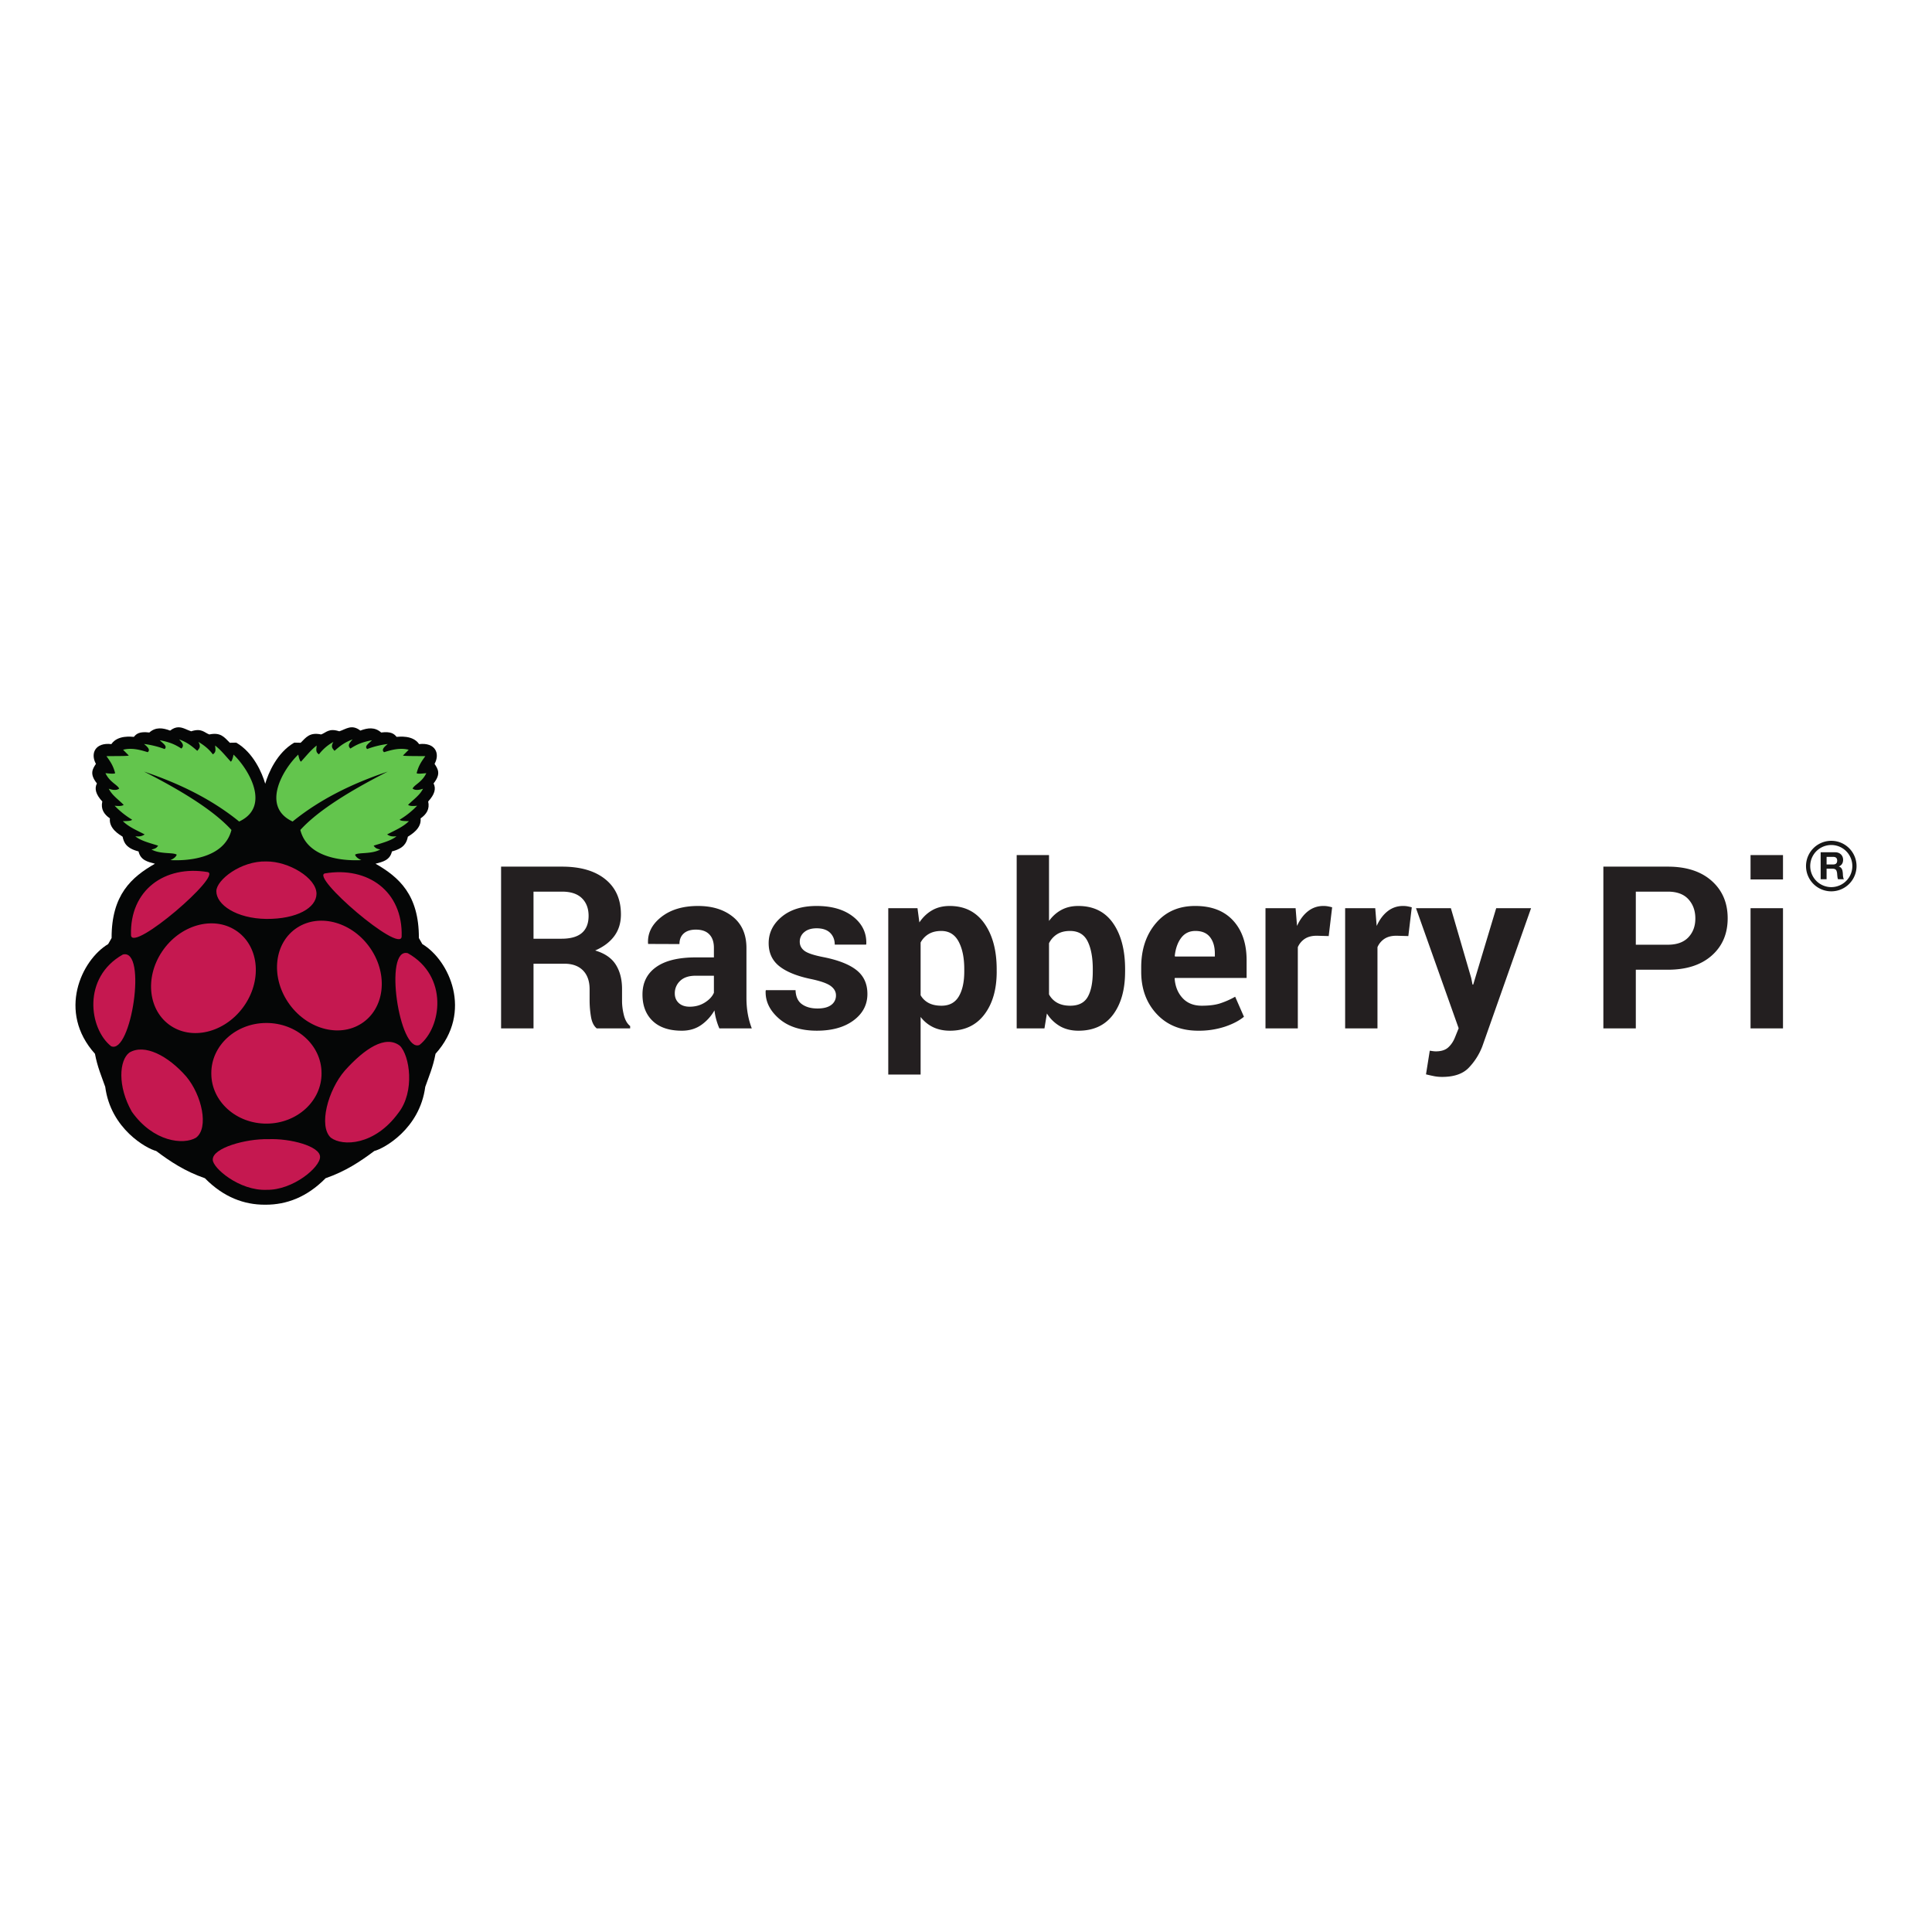 <svg xmlns="http://www.w3.org/2000/svg" viewBox="0 0 128 128"><path d="M11.807 48.185c-.162.005-.337.064-.536.219-.486-.185-.957-.25-1.378.127-.65-.084-.862.088-1.022.288-.143-.003-1.069-.144-1.493.48-1.067-.125-1.405.618-1.023 1.31-.217.332-.443.66.066 1.294-.18.353-.068.736.357 1.199-.113.496.108.846.503 1.118-.074.68.632 1.074.843 1.214.08.396.25.77 1.055.975.133.59.618.692 1.087.815-1.55.888-2.88 2.056-2.872 4.922l-.227.4c-1.778 1.065-3.377 4.488-.876 7.27.163.871.437 1.497.681 2.19.365 2.79 2.747 4.096 3.375 4.25.921.69 1.901 1.346 3.228 1.805 1.25 1.27 2.606 1.755 3.968 1.754h.06c1.363 0 2.718-.483 3.968-1.754 1.327-.459 2.307-1.114 3.228-1.805.628-.154 3.01-1.46 3.375-4.25.244-.693.518-1.319.681-2.19 2.502-2.782.902-6.206-.876-7.27l-.227-.4c.009-2.866-1.321-4.034-2.872-4.922.47-.124.954-.226 1.087-.815.806-.206.975-.58 1.055-.975.211-.14.917-.535.843-1.214.395-.273.615-.623.503-1.119.425-.463.537-.845.357-1.198.51-.634.283-.962.066-1.294.381-.692.044-1.435-1.023-1.31-.424-.624-1.35-.483-1.493-.48-.16-.2-.372-.372-1.022-.289-.422-.375-.893-.311-1.379-.127-.577-.448-.958-.089-1.395.047-.698-.225-.858.083-1.201.209-.762-.159-.993.187-1.359.551l-.425-.008c-1.149.667-1.72 2.025-1.922 2.723-.202-.698-.772-2.056-1.92-2.723l-.425.008c-.366-.364-.598-.71-1.36-.551-.343-.126-.502-.434-1.201-.209-.286-.089-.55-.274-.86-.265h.001" fill="#050606"/><path d="M9.542 51.12c3.049 1.548 4.821 2.8 5.792 3.867-.497 1.963-3.091 2.052-4.04 1.997.195-.089.357-.195.414-.36-.238-.166-1.082-.017-1.671-.343.226-.046.332-.09.438-.255-.557-.175-1.156-.326-1.509-.616.19.003.368.042.617-.128-.499-.264-1.03-.474-1.444-.878.258-.007.535-.003.616-.096a5.544 5.544 0 01-1.16-.927c.361.043.513.006.6-.056-.344-.348-.78-.642-.989-1.07.268.09.513.125.69-.009-.118-.26-.62-.414-.91-1.022.283.027.582.06.642 0-.131-.526-.356-.82-.576-1.127.604-.009 1.518.003 1.476-.048l-.373-.375c.59-.157 1.193.025 1.63.16.197-.153-.003-.346-.243-.544a6 6 0 011.363.336c.219-.195-.142-.389-.316-.583.774.144 1.102.347 1.428.55.236-.222.013-.412-.147-.606.584.213.885.487 1.201.759.107-.143.273-.247.073-.592.414.236.726.513.957.823.257-.16.153-.38.154-.583.43.345.704.712 1.039 1.07.067-.047.126-.211.178-.47 1.027.981 2.479 3.453.373 4.434-1.792-1.456-3.932-2.514-6.304-3.308h.001m16.148 0c-3.05 1.548-4.821 2.8-5.792 3.867.497 1.963 3.09 2.052 4.04 1.997-.195-.089-.357-.195-.414-.36.238-.166 1.082-.017 1.67-.343-.226-.046-.332-.09-.437-.255.556-.175 1.156-.326 1.508-.616-.19.003-.368.042-.616-.128.498-.264 1.03-.474 1.444-.878-.258-.007-.536-.003-.617-.096a5.538 5.538 0 001.16-.927c-.36.043-.513.006-.6-.056.345-.348.782-.642.99-1.07-.268.09-.513.125-.69-.009.117-.26.62-.414.909-1.022-.282.027-.581.06-.641 0 .131-.526.356-.821.576-1.127-.604-.009-1.518.002-1.477-.048l.374-.375c-.59-.157-1.193.025-1.63.16-.197-.153.003-.347.242-.544-.5.066-.953.18-1.362.336-.219-.195.142-.39.316-.584-.774.145-1.102.348-1.428.552-.236-.224-.013-.413.146-.607-.583.212-.884.487-1.2.758-.107-.142-.273-.247-.073-.59a3.031 3.031 0 00-.957.822c-.257-.16-.153-.38-.155-.583-.43.345-.703.712-1.038 1.07-.067-.048-.126-.212-.178-.47-1.028.98-2.48 3.453-.373 4.434 1.79-1.456 3.93-2.515 6.303-3.308" fill="#63c54d"/><path d="M21.303 71.109c.01 1.831-1.616 3.324-3.633 3.334-2.017.01-3.66-1.468-3.67-3.3v-.034c-.011-1.832 1.615-3.325 3.632-3.334 2.016-.01 3.66 1.467 3.67 3.299v.035m-5.693-9.475c1.513.976 1.786 3.19.61 4.943-1.178 1.754-3.358 2.384-4.871 1.408-1.513-.976-1.786-3.19-.61-4.944 1.177-1.753 3.358-2.384 4.87-1.407m4.085-.177c-1.513.976-1.786 3.19-.61 4.944 1.177 1.753 3.358 2.384 4.87 1.407 1.514-.976 1.787-3.19.61-4.943-1.177-1.754-3.357-2.384-4.87-1.408M8.14 63.24c1.634-.43.551 6.657-.778 6.076-1.462-1.159-1.933-4.55.778-6.076m18.879-.088c-1.634-.431-.552 6.657.778 6.076 1.462-1.159 1.933-4.551-.778-6.076m-5.479-5.289c2.819-.469 5.165 1.181 5.07 4.192-.093 1.155-6.109-4.02-5.07-4.192m-7.79-.088c-2.82-.469-5.165 1.181-5.07 4.192.093 1.155 6.109-4.02 5.07-4.192m3.884-.702c-1.682-.043-3.297 1.23-3.301 1.968-.005.898 1.33 1.816 3.313 1.84 2.024.014 3.316-.736 3.323-1.662.007-1.049-1.842-2.162-3.335-2.146m.13 18.4c1.467-.063 3.436.466 3.44 1.167.024.68-1.786 2.219-3.537 2.189-1.814.077-3.592-1.464-3.57-1.998-.026-.782 2.21-1.394 3.667-1.358m-5.429-4.155c1.044 1.24 1.52 3.417.65 4.059-.826.49-2.828.288-4.252-1.726-.96-1.69-.836-3.41-.162-3.915 1.008-.605 2.565.212 3.764 1.582m10.515-.393c-1.13 1.304-1.759 3.682-.934 4.448.788.595 2.904.512 4.467-1.625 1.135-1.434.755-3.83.107-4.467-.964-.733-2.346.206-3.64 1.644" fill="#c51850"/><path d="M35.347 62.193H37.2c.604 0 1.054-.127 1.35-.382.297-.255.446-.633.446-1.134 0-.49-.149-.88-.445-1.17-.297-.289-.735-.434-1.314-.434h-1.891zm0 1.656v4.283h-2.149V57.417h4.04c1.222 0 2.177.279 2.866.836.69.557 1.034 1.333 1.034 2.329 0 .554-.144 1.03-.434 1.427-.29.398-.714.72-1.273.964.633.187 1.088.498 1.365.935.277.437.416.976.416 1.619v.787c0 .3.04.612.121.939.081.326.22.568.416.725v.154h-2.215c-.196-.157-.324-.42-.383-.787a6.624 6.624 0 01-.088-1.045v-.758c0-.535-.146-.95-.438-1.248-.292-.296-.703-.445-1.232-.445h-2.046m10.347 2.848c.377 0 .713-.093 1.008-.28.294-.186.493-.402.596-.647v-1.126h-1.2c-.456 0-.802.114-1.037.342a1.11 1.11 0 00-.354.828c0 .265.089.478.265.64.177.162.417.243.722.243zm1.964 1.435a4.506 4.506 0 01-.202-.574 3.991 3.991 0 01-.121-.618 2.965 2.965 0 01-.872.964c-.361.255-.792.383-1.292.383-.834 0-1.477-.215-1.928-.644-.451-.43-.677-1.015-.677-1.755 0-.78.3-1.385.901-1.814.601-.43 1.478-.644 2.631-.644h1.2v-.633c0-.383-.1-.68-.302-.89-.201-.211-.498-.317-.89-.317-.349 0-.617.085-.806.254-.19.17-.284.403-.284.703l-2.075-.008-.007-.044c-.034-.672.257-1.252.876-1.74.618-.488 1.43-.732 2.435-.732.952 0 1.725.241 2.319.724.593.484.89 1.172.89 2.065V66.1c0 .373.028.724.085 1.052.056.33.145.655.268.98h-2.149m7.727-2.192c0-.236-.114-.44-.342-.612-.228-.171-.651-.323-1.27-.456-.941-.191-1.651-.475-2.13-.85-.478-.375-.717-.887-.717-1.534 0-.687.288-1.27.864-1.748.577-.478 1.348-.717 2.315-.717 1.015 0 1.824.238 2.425.713.6.476.889 1.077.864 1.803l-.014.044h-2.076c0-.318-.102-.578-.305-.78-.204-.2-.502-.301-.894-.301-.349 0-.622.084-.82.254a.802.802 0 00-.299.636c0 .245.104.447.313.604.209.157.632.296 1.27.419.98.196 1.709.484 2.185.865.476.38.714.904.714 1.57 0 .717-.307 1.302-.92 1.756-.613.454-1.423.68-2.428.68-1.06 0-1.898-.268-2.514-.805-.615-.537-.908-1.15-.879-1.836l.015-.044h1.965c.014.426.154.735.42.927.264.191.61.287 1.037.287.397 0 .7-.079.908-.236a.759.759 0 00.313-.64m8.5-1.733c0-.752-.125-1.36-.376-1.828-.25-.466-.632-.7-1.148-.7-.323 0-.6.067-.828.2a1.424 1.424 0 00-.54.567v3.493c.132.226.313.398.54.516.229.118.51.177.843.177.52 0 .902-.204 1.145-.612.242-.408.364-.96.364-1.658zm2.149.166c0 1.177-.273 2.124-.817 2.84-.545.717-1.305 1.075-2.282 1.075-.416 0-.787-.078-1.11-.232a2.285 2.285 0 01-.832-.68v3.818H58.85V60.17h1.936l.125.942c.235-.349.519-.617.85-.806.33-.189.717-.283 1.159-.283.986 0 1.751.385 2.296 1.155.544.77.817 1.783.817 3.04v.154m6.367-.155c0-.78-.115-1.397-.343-1.854-.228-.456-.617-.685-1.166-.685-.334 0-.616.07-.847.211a1.46 1.46 0 00-.544.604v3.39c.132.242.315.427.548.555.233.129.519.193.857.193.555 0 .942-.196 1.163-.589.221-.392.331-.949.331-1.67zm2.14.155c0 1.187-.264 2.136-.794 2.848-.53.71-1.295 1.067-2.296 1.067-.461 0-.865-.097-1.21-.291a2.504 2.504 0 01-.88-.85l-.162.986h-1.84v-11.48H69.5v4.364c.23-.319.506-.564.828-.736.321-.172.69-.257 1.107-.257 1.01 0 1.78.381 2.311 1.144.53.763.795 1.78.795 3.05v.155m4.658-2.694c-.398 0-.711.152-.942.456-.231.305-.373.705-.427 1.2l.022.037h2.635v-.191c0-.457-.107-.821-.32-1.093-.214-.273-.536-.409-.968-.409zm.191 6.609c-1.148 0-2.065-.368-2.752-1.104-.687-.736-1.03-1.67-1.03-2.804v-.294c0-1.183.325-2.157.975-2.922.65-.765 1.522-1.145 2.616-1.14 1.074 0 1.908.323 2.502.97.593.648.89 1.524.89 2.628v1.17h-4.753l-.015.044c.04.523.214.953.526 1.29.311.337.735.506 1.27.506.475 0 .87-.048 1.184-.144a5.448 5.448 0 001.03-.452l.582 1.328c-.324.266-.748.486-1.274.661a5.52 5.52 0 01-1.75.263m8.639-6.27l-.788-.022c-.319 0-.581.066-.787.198a1.26 1.26 0 00-.471.56v5.38h-2.142V60.17h1.995l.095 1.177c.186-.417.428-.742.725-.975.297-.233.64-.35 1.027-.35.108 0 .207.01.298.026.09.017.183.038.276.063l-.228 1.906m5.276 0l-.787-.022c-.32 0-.581.066-.788.198a1.258 1.258 0 00-.47.56v5.379h-2.142V60.17h1.994l.096 1.177c.186-.417.428-.742.724-.975.297-.233.64-.35 1.027-.35.108 0 .207.01.298.026.091.018.183.038.276.063l-.228 1.906m4.165 2.774l.088.442h.045l1.523-5.063h2.31l-3.23 9.154a4.22 4.22 0 01-.92 1.439c-.387.39-.968.585-1.744.585-.181 0-.349-.015-.504-.044-.154-.03-.342-.071-.563-.125l.25-1.568.207.03c.073.01.14.014.198.014.354 0 .626-.087.817-.26.192-.175.338-.392.442-.652l.25-.618-2.826-7.955h2.31l1.347 4.621m10.906-2.201h2.119c.598 0 1.052-.162 1.362-.489.309-.326.463-.742.463-1.247 0-.515-.153-.94-.46-1.277-.306-.336-.761-.504-1.365-.504h-2.119zm0 1.657v3.885h-2.15V57.417h4.269c1.232 0 2.2.315 2.907.942.707.629 1.06 1.455 1.06 2.48 0 1.026-.353 1.85-1.06 2.473-.707.623-1.675.935-2.907.935h-2.119m9.751 3.885h-2.15V60.17h2.15zm0-9.868h-2.15v-1.612h2.15v1.612" fill="#231f20"/><path d="M121.327 58.774a1.394 1.394 0 110-2.79 1.394 1.394 0 010 2.79zm0-3.068a1.673 1.673 0 100 3.347 1.673 1.673 0 000-3.347" fill="#181818"/><path d="M121.016 57.273h.43c.177 0 .272-.076.272-.256 0-.173-.095-.248-.271-.248h-.43zm-.393-.81h.965c.321 0 .524.223.524.493 0 .211-.086.369-.284.45v.004c.193.05.249.238.262.419.006.112.004.323.074.423h-.393c-.048-.113-.043-.285-.062-.429-.028-.188-.101-.27-.299-.27h-.394v.7h-.393v-1.79" fill="#181818"/></svg>